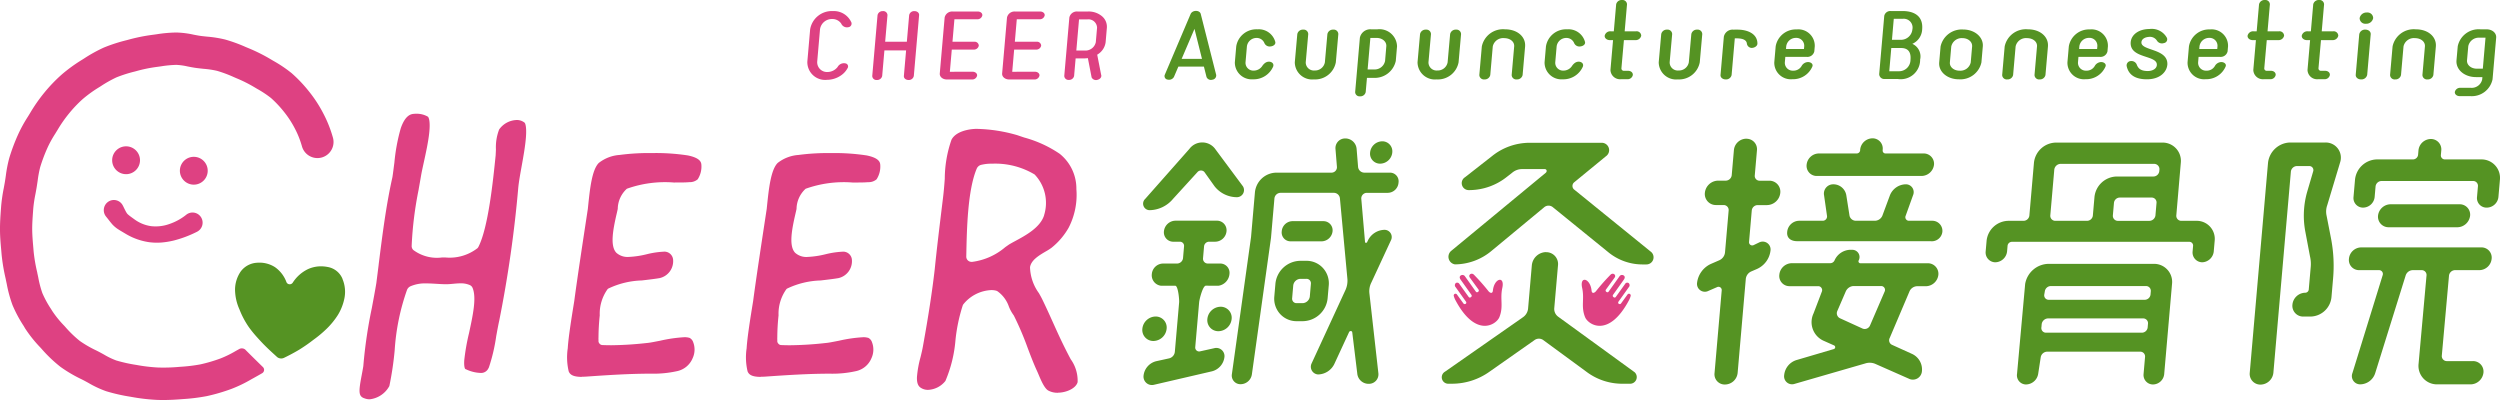 <svg xmlns="http://www.w3.org/2000/svg" xmlns:xlink="http://www.w3.org/1999/xlink" width="200" height="32" viewBox="0 0 200 32"><defs><clipPath id="a"><rect width="200" height="32" fill="none"/></clipPath></defs><g clip-path="url(#a)"><path d="M1369.779,17.809a.345.345,0,0,1-.314.386.378.378,0,0,1-.46-.219l-.208-.831h-2.043l-.352.823a.449.449,0,0,1-.5.219.282.282,0,0,1-.238-.379l2.068-4.867c.146-.335.734-.335.813,0Zm-2.763-1.282h1.627l-.6-2.4Z" transform="translate(-1272.484 -11.818)" fill="#559323"/><path d="M1451.132,37.086a1.7,1.7,0,0,1-1.611,1.025,1.347,1.347,0,0,1-1.456-1.361l.111-1.277a1.625,1.625,0,0,1,1.692-1.361,1.365,1.365,0,0,1,1.434,1.017c.036.185-.143.328-.385.353a.459.459,0,0,1-.488-.269.664.664,0,0,0-.621-.412.777.777,0,0,0-.778.672l-.111,1.277a.624.624,0,0,0,.662.664.817.817,0,0,0,.655-.336c.229-.353.462-.4.647-.37.225.05.305.21.249.378" transform="translate(-1349.277 -31.766)" fill="#559323"/><path d="M1521.641,37.091a1.687,1.687,0,0,1-1.755,1.37,1.389,1.389,0,0,1-1.528-1.37l.2-2.252a.45.45,0,0,1,.469-.361.365.365,0,0,1,.406.361l-.2,2.252a.65.65,0,0,0,.714.656.8.8,0,0,0,.818-.656l.2-2.252a.45.45,0,0,1,.469-.361.365.365,0,0,1,.406.361Z" transform="translate(-1414.774 -32.108)" fill="#559323"/><path d="M1590.962,34.111a1.406,1.406,0,0,1,1.571,1.361l-.1,1.168a1.723,1.723,0,0,1-1.806,1.353h-.5l-.1,1.134a.431.431,0,0,1-.457.345.347.347,0,0,1-.387-.345l.377-4.345a.854.854,0,0,1,.892-.672Zm.613,2.546.1-1.185c.032-.37-.317-.672-.776-.672h-.5l-.219,2.521h.5a.847.847,0,0,0,.892-.664" transform="translate(-1480.77 -31.766)" fill="#559323"/><path d="M1665.587,37.091a1.687,1.687,0,0,1-1.756,1.37,1.389,1.389,0,0,1-1.528-1.37l.2-2.252a.45.45,0,0,1,.469-.361.365.365,0,0,1,.406.361l-.2,2.252a.65.65,0,0,0,.714.656.8.8,0,0,0,.818-.656l.2-2.252a.45.45,0,0,1,.469-.361.365.365,0,0,1,.406.361Z" transform="translate(-1548.9 -32.108)" fill="#559323"/><path d="M1738.521,35.481l-.2,2.286a.45.45,0,0,1-.468.353.365.365,0,0,1-.407-.353l.2-2.286c.032-.37-.318-.664-.8-.664a.849.849,0,0,0-.912.664l-.2,2.286a.449.449,0,0,1-.469.353.365.365,0,0,1-.407-.353l.2-2.286a1.732,1.732,0,0,1,1.85-1.37c1.042,0,1.675.639,1.611,1.37" transform="translate(-1616.512 -31.766)" fill="#559323"/><path d="M1814.359,37.086a1.7,1.7,0,0,1-1.611,1.025,1.346,1.346,0,0,1-1.456-1.361l.111-1.277a1.625,1.625,0,0,1,1.693-1.361,1.365,1.365,0,0,1,1.433,1.017c.036.185-.143.328-.385.353a.459.459,0,0,1-.487-.269.664.664,0,0,0-.621-.412.777.777,0,0,0-.778.672l-.111,1.277a.624.624,0,0,0,.661.664.818.818,0,0,0,.655-.336c.229-.353.462-.4.647-.37.225.05.305.21.249.378" transform="translate(-1687.726 -31.766)" fill="#559323"/><path d="M1884.342,3.211h-.917l-.2,2.261a.192.192,0,0,0,.212.193h.313c.24,0,.4.143.388.336a.419.419,0,0,1-.446.336h-.49a.767.767,0,0,1-.853-.739l.207-2.387h-.25c-.25,0-.435-.16-.418-.353a.454.454,0,0,1,.479-.353h.25l.188-2.16a.449.449,0,0,1,.468-.344.362.362,0,0,1,.4.344l-.187,2.16h.917a.365.365,0,0,1,.407.353.45.45,0,0,1-.469.353" transform="translate(-1753.512 -0.001)" fill="#559323"/><path d="M1948.436,37.091a1.687,1.687,0,0,1-1.756,1.37,1.389,1.389,0,0,1-1.528-1.37l.2-2.252a.45.45,0,0,1,.469-.361.365.365,0,0,1,.406.361l-.2,2.252a.65.65,0,0,0,.715.656.8.8,0,0,0,.818-.656l.2-2.252a.45.45,0,0,1,.469-.361.366.366,0,0,1,.406.361Z" transform="translate(-1812.454 -32.108)" fill="#559323"/><path d="M2019.059,34.478c.824,0,1.6.336,1.6,1.118,0,.193-.228.345-.468.345a.4.4,0,0,1-.376-.353c-.029-.269-.308-.412-.819-.412h-.146l-.255,2.933a.45.45,0,0,1-.469.353c-.25,0-.434-.16-.418-.353l.266-3.067a.713.713,0,0,1,.747-.563Z" transform="translate(-1880.066 -32.108)" fill="#559323"/><path d="M2083.744,37.2a1.68,1.68,0,0,1-1.6,1.017,1.322,1.322,0,0,1-1.447-1.353l.111-1.277a1.636,1.636,0,0,1,1.681-1.353,1.313,1.313,0,0,1,1.446,1.353l-.035.4a.568.568,0,0,1-.591.445h-1.73l-.037.429a.63.63,0,0,0,.661.672.752.752,0,0,0,.678-.37.608.608,0,0,1,.528-.319c.229.008.413.168.334.353m-2.11-1.395h1.439l.019-.219a.63.63,0,0,0-.661-.672.777.777,0,0,0-.778.672Z" transform="translate(-1938.754 -31.88)" fill="#559323"/><path d="M2207.058,16.747a1.552,1.552,0,0,1-1.8,1.537h-1.031a.4.4,0,0,1-.445-.386l.405-4.663a.492.492,0,0,1,.512-.386h.949c.868,0,1.669.35,1.572,1.465a1.321,1.321,0,0,1-.787,1.159,1.105,1.105,0,0,1,.621,1.275m-1.688.918a.915.915,0,0,0,.92-.918c.028-.321.018-.94-.75-.94h-.787l-.161,1.858Zm.173-2.514a.923.923,0,0,0,.9-.838.705.705,0,0,0-.758-.845h-.732l-.146,1.683Z" transform="translate(-2053.447 -11.966)" fill="#559323"/><path d="M2275.986,34.356c.927,0,1.635.613,1.57,1.361l-.11,1.269a1.723,1.723,0,0,1-1.806,1.353c-.928,0-1.636-.6-1.572-1.353l.11-1.269a1.73,1.73,0,0,1,1.807-1.361m-.286,3.294a.847.847,0,0,0,.892-.664l.11-1.269c.032-.37-.317-.672-.776-.672a.853.853,0,0,0-.892.672l-.11,1.269c-.032.37.317.664.776.664" transform="translate(-2118.932 -31.995)" fill="#559323"/><path d="M2351.665,35.481l-.2,2.286a.45.45,0,0,1-.469.353.365.365,0,0,1-.407-.353l.2-2.286c.032-.37-.317-.664-.8-.664a.849.849,0,0,0-.912.664l-.2,2.286a.449.449,0,0,1-.468.353.366.366,0,0,1-.407-.353l.2-2.286a1.731,1.731,0,0,1,1.85-1.37c1.042,0,1.675.639,1.611,1.37" transform="translate(-2187.828 -31.766)" fill="#559323"/><path d="M2427.49,37.2a1.68,1.68,0,0,1-1.6,1.017,1.322,1.322,0,0,1-1.446-1.353l.111-1.277a1.636,1.636,0,0,1,1.681-1.353,1.313,1.313,0,0,1,1.446,1.353l-.035.4a.568.568,0,0,1-.591.445h-1.731l-.037.429a.63.63,0,0,0,.661.672.751.751,0,0,0,.678-.37.609.609,0,0,1,.528-.319c.229.008.413.168.334.353M2425.38,35.8h1.438l.019-.219a.63.63,0,0,0-.661-.672.778.778,0,0,0-.778.672Z" transform="translate(-2259.049 -31.88)" fill="#559323"/><path d="M2497.08,36.635c-.042.479-.516,1.134-1.631,1.134s-1.5-.513-1.617-1.059a.347.347,0,0,1,.337-.4.456.456,0,0,1,.483.319c.113.261.293.471.855.479.417,0,.715-.193.739-.471.073-.84-2.2-.487-2.091-1.849.066-.639.706-1.042,1.5-1.042a1.379,1.379,0,0,1,1.4.714.305.305,0,0,1-.244.412.473.473,0,0,1-.566-.21.664.664,0,0,0-.632-.286c-.336.025-.578.176-.6.42-.063.723,2.189.479,2.071,1.84" transform="translate(-2323.699 -31.425)" fill="#559323"/><path d="M2568.376,37.2a1.68,1.68,0,0,1-1.6,1.017,1.322,1.322,0,0,1-1.446-1.353l.111-1.277a1.636,1.636,0,0,1,1.681-1.353,1.313,1.313,0,0,1,1.446,1.353l-.035.4a.568.568,0,0,1-.591.445h-1.73l-.037.429a.63.63,0,0,0,.661.672.751.751,0,0,0,.678-.37.608.608,0,0,1,.528-.319c.229.008.413.168.334.353m-2.109-1.395h1.438l.019-.219a.63.63,0,0,0-.661-.672.777.777,0,0,0-.778.672Z" transform="translate(-2390.325 -31.88)" fill="#559323"/><path d="M2638.221,3.211h-.917l-.2,2.261a.192.192,0,0,0,.213.193h.313c.24,0,.4.143.387.336a.419.419,0,0,1-.446.336h-.49a.767.767,0,0,1-.853-.739l.208-2.387h-.25c-.25,0-.435-.16-.417-.353a.453.453,0,0,1,.479-.353h.25l.188-2.16a.45.45,0,0,1,.468-.344.361.361,0,0,1,.4.344l-.187,2.16h.917a.365.365,0,0,1,.407.353.45.45,0,0,1-.469.353" transform="translate(-2455.963 -0.001)" fill="#559323"/><path d="M2701.79,3.211h-.917l-.2,2.261a.192.192,0,0,0,.212.193h.313c.24,0,.4.143.387.336a.419.419,0,0,1-.446.336h-.49a.767.767,0,0,1-.853-.739l.207-2.387h-.25c-.25,0-.435-.16-.417-.353a.454.454,0,0,1,.479-.353h.25l.188-2.16a.45.45,0,0,1,.468-.344.361.361,0,0,1,.4.344l-.187,2.16h.917a.365.365,0,0,1,.407.353.45.45,0,0,1-.469.353" transform="translate(-2515.195 -0.001)" fill="#559323"/><path d="M2763.521,19.524a.465.465,0,0,1-.492.378c-.26,0-.444-.168-.426-.378l.28-3.227a.465.465,0,0,1,.492-.378c.26,0,.444.168.426.378Zm.477-4.529a.556.556,0,0,1-.582.454.452.452,0,0,1-.5-.454.557.557,0,0,1,.581-.445.452.452,0,0,1,.5.445" transform="translate(-2574.144 -13.549)" fill="#559323"/><path d="M2806.572,35.481l-.2,2.286a.449.449,0,0,1-.468.353.365.365,0,0,1-.407-.353l.2-2.286c.032-.37-.317-.664-.8-.664a.849.849,0,0,0-.913.664l-.2,2.286a.449.449,0,0,1-.468.353.365.365,0,0,1-.407-.353l.2-2.286a1.732,1.732,0,0,1,1.85-1.37c1.042,0,1.675.639,1.612,1.37" transform="translate(-2611.703 -31.766)" fill="#559323"/><path d="M2880.839,34.11h.5c.469,0,.807.3.775.672l-.289,3.328a1.693,1.693,0,0,1-1.785,1.345h-.844c-.229,0-.4-.143-.389-.328a.427.427,0,0,1,.446-.336h.845a.857.857,0,0,0,.9-.681l.015-.177h-.511c-.928,0-1.626-.6-1.561-1.345l.1-1.126a1.712,1.712,0,0,1,1.8-1.353m.206,3.151.215-2.479h-.479a.857.857,0,0,0-.9.681l-.1,1.126c-.032.37.317.672.786.672Z" transform="translate(-2682.421 -31.765)" fill="#559323"/><path d="M950.279,13.778a.291.291,0,0,1-.234.408.5.5,0,0,1-.571-.291.853.853,0,0,0-.719-.364.961.961,0,0,0-.975.816l-.226,2.6a.784.784,0,0,0,.832.823,1.03,1.03,0,0,0,.8-.4.576.576,0,0,1,.622-.291.249.249,0,0,1,.174.386,1.64,1.64,0,0,1-.51.568,2,2,0,0,1-1.143.364,1.422,1.422,0,0,1-1.564-1.45l.226-2.6a1.756,1.756,0,0,1,1.816-1.45,1.531,1.531,0,0,1,1.469.882" transform="translate(-882.178 -12.01)" fill="#de4182"/><path d="M1026.258,12.9c.226,0,.385.146.369.328l-.422,4.852a.4.4,0,0,1-.426.328c-.226,0-.385-.146-.369-.328l.177-2.037h-1.735l-.178,2.045a.41.41,0,0,1-.425.321.333.333,0,0,1-.37-.321l.423-4.867a.41.41,0,0,1,.425-.321.333.333,0,0,1,.37.321l-.185,2.13h1.735l.184-2.123a.4.4,0,0,1,.426-.328" transform="translate(-953.099 -12.01)" fill="#de4182"/><path d="M1104.711,18.242c.217,0,.377.139.362.306a.394.394,0,0,1-.416.313h-2.007c-.334,0-.586-.219-.564-.481l.389-4.474a.612.612,0,0,1,.647-.481h2.007c.217,0,.377.138.362.306a.393.393,0,0,1-.416.313h-1.817l-.156,1.8h1.744a.324.324,0,0,1,.361.313.393.393,0,0,1-.416.313h-1.744l-.154,1.775Z" transform="translate(-1026.904 -12.503)" fill="#de4182"/><path d="M1177.845,18.241c.217,0,.377.138.362.306a.394.394,0,0,1-.416.313h-2.007c-.334,0-.586-.219-.564-.481l.389-4.474a.612.612,0,0,1,.647-.481h2.007c.217,0,.377.138.362.306a.393.393,0,0,1-.416.313h-1.817l-.156,1.8h1.744a.324.324,0,0,1,.362.313.393.393,0,0,1-.416.313h-1.744l-.154,1.775Z" transform="translate(-1095.049 -12.502)" fill="#de4182"/><path d="M1251.417,15.876a1.336,1.336,0,0,1-.55.918.69.69,0,0,1-.125.08l.313,1.6c.067.168-.057.35-.27.408a.392.392,0,0,1-.49-.189l-.3-1.542a2,2,0,0,1-.3.022h-.678l-.122,1.4a.4.4,0,0,1-.417.321.333.333,0,0,1-.37-.321l.406-4.67a.612.612,0,0,1,.647-.481h.859a1.664,1.664,0,0,1,1.106.379,1.1,1.1,0,0,1,.39.918Zm-2.345.67h.678a.848.848,0,0,0,.881-.67l.1-1.154a.689.689,0,0,0-.764-.67h-.678Z" transform="translate(-1162.966 -12.502)" fill="#de4182"/><path d="M1344.409,163.775a.373.373,0,0,0-.558.022l-1.95,2.137a2.487,2.487,0,0,1-1.88.9.52.52,0,0,1-.345-.9l3.536-4a1.286,1.286,0,0,1,2.029-.045l2.254,3.033a.57.57,0,0,1-.476.874,2.284,2.284,0,0,1-1.793-.874Zm.122,9.1c-.245,0-.517,1.086-.538,1.333l-.311,3.582a.313.313,0,0,0,.394.336l1.112-.247a.654.654,0,0,1,.83.7,1.338,1.338,0,0,1-.99,1.144l-4.633,1.076a.675.675,0,0,1-.85-.717,1.338,1.338,0,0,1,1.014-1.166l1.021-.224a.6.6,0,0,0,.47-.538l.342-3.941c.021-.247-.085-1.333-.307-1.333h-1.135a.84.84,0,0,1-.741-.947.917.917,0,0,1,.9-.83h1.135a.49.49,0,0,0,.46-.426l.083-.961a.331.331,0,0,0-.325-.359h-.512a.749.749,0,0,1-.774-.83.944.944,0,0,1,.92-.852h3.316a.766.766,0,0,1,.771.852.922.922,0,0,1-.918.83h-.49a.409.409,0,0,0-.387.359l-.083.961a.383.383,0,0,0,.386.426h1a.74.74,0,0,1,.729.83,1.039,1.039,0,0,1-.883.947Zm14.3-4.469a.577.577,0,0,1,.5.852l-1.56,3.363a1.54,1.54,0,0,0-.161.83l.724,6.445a.758.758,0,0,1-.762.83.907.907,0,0,1-.929-.83l-.4-3.283c-.01-.135-.209-.157-.267,0l-1.151,2.489a1.479,1.479,0,0,1-1.322.874.618.618,0,0,1-.527-.852l2.741-5.942a1.815,1.815,0,0,0,.139-.83l-.6-6.458a.491.491,0,0,0-.495-.448H1350.5a.5.5,0,0,0-.484.448l-.275,3.162-1.526,10.893a.917.917,0,0,1-.916.807.691.691,0,0,1-.686-.807l1.532-10.96.308-3.543a1.744,1.744,0,0,1,1.72-1.614h4.428a.437.437,0,0,0,.417-.448l-.118-1.458a.771.771,0,0,1,.762-.83.907.907,0,0,1,.929.83l.118,1.458a.507.507,0,0,0,.5.448h2.025a.69.69,0,0,1,.711.785.876.876,0,0,1-.851.83h-1.714a.453.453,0,0,0-.417.448l.3,3.475c-.008.09.146.112.178,0l.054-.112a1.512,1.512,0,0,1,1.342-.852m-8.237.125a.88.88,0,0,1,.828-.818h2.53a.73.73,0,0,1,.708.818.9.9,0,0,1-.848.795h-2.53a.708.708,0,0,1-.688-.795m8.845-6.312a.99.99,0,0,1-.965.894.8.8,0,0,1-.81-.894.991.991,0,0,1,.965-.894.8.8,0,0,1,.809.894m-12.851,13.319a1.084,1.084,0,0,1-1.056.979.88.88,0,0,1-.886-.979,1.085,1.085,0,0,1,1.056-.979.88.88,0,0,1,.886.979m-5.2.782a1.084,1.084,0,0,1-1.056.979.88.88,0,0,1-.886-.979,1.085,1.085,0,0,1,1.056-.979.88.88,0,0,1,.886.979" transform="translate(-1248.062 -150.02)" fill="#559323"/><path d="M1694.879,174.781a4.6,4.6,0,0,1-2.919,1.076.616.616,0,0,1-.307-1.076l7.575-6.256c.121-.112.07-.291-.086-.291h-1.825a1.234,1.234,0,0,0-.782.291l-.43.336a4.849,4.849,0,0,1-2.94,1.054h-.133a.557.557,0,0,1-.266-1.031l2.173-1.7a4.8,4.8,0,0,1,2.94-1.054h5.852a.591.591,0,0,1,.307,1.076l-2.54,2.085a.376.376,0,0,0-.026.561l6.195,5.023a.571.571,0,0,1-.4.987h-.245a4.312,4.312,0,0,1-2.807-.987l-4.448-3.61a.536.536,0,0,0-.669.022Zm4.369.1a.947.947,0,0,1,.954,1.054l-.3,3.439a.765.765,0,0,0,.32.673l6.112,4.44a.531.531,0,0,1-.369.919h-.578a4.764,4.764,0,0,1-2.857-.919l-3.514-2.579a.6.6,0,0,0-.714.022l-3.578,2.511a5.166,5.166,0,0,1-3,.964h-.334a.517.517,0,0,1-.228-.964l6.23-4.35a.956.956,0,0,0,.417-.7l.3-3.462a1.167,1.167,0,0,1,1.137-1.054" transform="translate(-1575.562 -154.707)" fill="#559323"/><path d="M1993.994,161.119a.835.835,0,0,1,.855.919l-.175,2.011a.383.383,0,0,0,.386.426h.756a.877.877,0,0,1,.9.964,1.087,1.087,0,0,1-1.065.987h-.757a.478.478,0,0,0-.462.448l-.218,2.511a.257.257,0,0,0,.357.247l.465-.224a.63.63,0,0,1,.9.628,1.847,1.847,0,0,1-1.087,1.5l-.463.2a.737.737,0,0,0-.431.605l-.653,7.519a1.028,1.028,0,0,1-1.014.919.818.818,0,0,1-.833-.919l.575-6.622a.259.259,0,0,0-.379-.247l-.671.291a.629.629,0,0,1-.926-.605,1.916,1.916,0,0,1,1.113-1.547l.671-.292a.77.77,0,0,0,.455-.628l.292-3.363a.4.4,0,0,0-.386-.426h-.623a.882.882,0,0,1-.893-.987,1.081,1.081,0,0,1,1.063-.964h.623a.49.49,0,0,0,.46-.426l.175-2.011a1.007,1.007,0,0,1,.992-.919m8.44,8.89a.577.577,0,0,1,.549.85.156.156,0,0,0,.159.224h5.385a.843.843,0,0,1,.833.919,1.024,1.024,0,0,1-.992.919h-.734a.693.693,0,0,0-.6.45l-1.566,3.685a.4.4,0,0,0,.2.561l1.584.718a1.369,1.369,0,0,1,.792,1.39.727.727,0,0,1-.967.628l-2.743-1.211a1.146,1.146,0,0,0-.819-.045l-5.661,1.637a.637.637,0,0,1-.83-.7,1.4,1.4,0,0,1,1-1.211l2.969-.874a.157.157,0,0,0,.025-.292l-.857-.381a1.629,1.629,0,0,1-.79-2.175l.662-1.734a.32.32,0,0,0-.25-.45h-2.336a.814.814,0,0,1-.81-.919,1.019,1.019,0,0,1,.97-.919h3.093a.38.38,0,0,0,.353-.224,1.419,1.419,0,0,1,1.32-.85Zm4.309-2.725a.283.283,0,0,0,.254.4h1.869a.808.808,0,0,1,.812.9.852.852,0,0,1-.954.734h-10.659c-.49,0-.847-.241-.8-.734a.976.976,0,0,1,.946-.9h1.891a.343.343,0,0,0,.347-.4l-.235-1.643a.742.742,0,0,1,.721-.874,1.05,1.05,0,0,1,1.059.874l.258,1.643a.522.522,0,0,0,.521.4h1.513a.663.663,0,0,0,.591-.4l.61-1.643a1.393,1.393,0,0,1,1.278-.874.625.625,0,0,1,.569.874Zm1.434-4.984a.825.825,0,0,1,.834.9,1.019,1.019,0,0,1-.99.9h-8.389a.809.809,0,0,1-.812-.9,1,1,0,0,1,.968-.9h3.048a.276.276,0,0,0,.266-.247l0-.045a1.007,1.007,0,0,1,.992-.919.814.814,0,0,1,.81.919l0,.045a.224.224,0,0,0,.223.247Zm-3.119,11.056a.31.31,0,0,0-.25-.45h-2.247a.722.722,0,0,0-.618.45l-.668,1.546a.443.443,0,0,0,.216.583l1.819.83a.46.46,0,0,0,.578-.247Z" transform="translate(-1854.292 -150.018)" fill="#559323"/><path d="M2343.868,171.791a.4.4,0,0,0,.385.426h1.2a1.444,1.444,0,0,1,1.486,1.59l-.074.852a.966.966,0,0,1-.922.875.783.783,0,0,1-.77-.875l.037-.426a.3.3,0,0,0-.327-.336h-14.152a.351.351,0,0,0-.363.336l-.037.426a.97.97,0,0,1-.944.875.783.783,0,0,1-.769-.875l.074-.852a1.779,1.779,0,0,1,1.763-1.59h1.2a.472.472,0,0,0,.459-.426l.366-4.219a1.8,1.8,0,0,1,1.765-1.614h8.5a1.462,1.462,0,0,1,1.484,1.614Zm-12.014,13.518a.733.733,0,0,1-.727-.852l.649-7.184a1.931,1.931,0,0,1,1.876-1.614h8.412a1.445,1.445,0,0,1,1.462,1.614l-.626,7.206a.917.917,0,0,1-.9.83.757.757,0,0,1-.751-.83l.119-1.368a.383.383,0,0,0-.386-.426h-7.457a.537.537,0,0,0-.5.426l-.206,1.345a1.006,1.006,0,0,1-.964.852m1.224-4.589a.37.37,0,0,0,.354.448h7.694a.473.473,0,0,0,.453-.448l.021-.247a.385.385,0,0,0-.375-.448H2333.6a.533.533,0,0,0-.5.448Zm1.513-13.058a.523.523,0,0,0-.486.473l-.318,3.657a.4.4,0,0,0,.408.426h2.537a.472.472,0,0,0,.46-.426l.129-1.482a1.825,1.825,0,0,1,1.766-1.637h2.937a.477.477,0,0,0,.482-.426l.01-.112a.423.423,0,0,0-.4-.473Zm7.236,10.2a.383.383,0,0,0-.386-.426h-7.61a.494.494,0,0,0-.482.426l-.043.247a.356.356,0,0,0,.363.426h7.677a.472.472,0,0,0,.46-.426Zm-.111-5.642a.5.5,0,0,0,.482-.426l.087-1.011a.388.388,0,0,0-.408-.426h-2.537a.472.472,0,0,0-.46.426l-.088,1.011a.4.4,0,0,0,.386.426Z" transform="translate(-2169.764 -154.551)" fill="#559323"/><path d="M2639.774,163.718a1.825,1.825,0,0,1,1.767-1.637h2.848a1.211,1.211,0,0,1,1.153,1.592l-1.032,3.431a1.508,1.508,0,0,0-.05.83l.354,1.816a11.535,11.535,0,0,1,.168,3.184l-.132,1.525a1.718,1.718,0,0,1-1.67,1.547h-.579a.861.861,0,0,1-.873-.964,1.05,1.05,0,0,1,1.016-.942.287.287,0,0,0,.291-.269l.156-1.794a2.649,2.649,0,0,0-.06-.852l-.381-2.018a6.925,6.925,0,0,1,.163-3.162l.474-1.614a.323.323,0,0,0-.3-.426h-1a.5.5,0,0,0-.484.448l-1.4,16.094a1.051,1.051,0,0,1-1.016.942.856.856,0,0,1-.875-.942Zm9.065,1.443a.49.49,0,0,0-.46.426l-.074.852a.944.944,0,0,1-.92.852.766.766,0,0,1-.771-.852l.119-1.368a1.8,1.8,0,0,1,1.744-1.637h2.893a.414.414,0,0,0,.409-.359l.031-.355a1.007,1.007,0,0,1,.992-.919.83.83,0,0,1,.833.919l-.031.355a.319.319,0,0,0,.325.359h2.915a1.479,1.479,0,0,1,1.482,1.637l-.119,1.368a.949.949,0,0,1-.942.852.765.765,0,0,1-.771-.852l.074-.852a.383.383,0,0,0-.386-.426Zm4.84,13.959a.4.4,0,0,0,.384.449h2.092a.834.834,0,0,1,.855.919,1.05,1.05,0,0,1-1.016.942H2653.3a1.479,1.479,0,0,1-1.482-1.637l.635-7.053a.388.388,0,0,0-.384-.448h-.712a.612.612,0,0,0-.571.426l-2.436,7.811a1.279,1.279,0,0,1-1.19.9.663.663,0,0,1-.634-.9l2.414-7.811a.307.307,0,0,0-.3-.426h-1.58a.809.809,0,0,1-.812-.9,1,1,0,0,1,.97-.919h9.635a.814.814,0,0,1,.81.919,1,1,0,0,1-.968.9h-1.981a.5.5,0,0,0-.462.448Zm2.262-11.178a1.042,1.042,0,0,1-.992.919h-5.541a.843.843,0,0,1-.833-.919,1.023,1.023,0,0,1,.992-.919h5.541a.83.83,0,0,1,.833.919" transform="translate(-2458.333 -150.681)" fill="#559323"/><path d="M1496.094,308.385a1.777,1.777,0,0,1-1.332-.581,1.813,1.813,0,0,1-.46-1.394l.087-1.006a2.028,2.028,0,0,1,2-1.849h.476a1.776,1.776,0,0,1,1.332.581,1.813,1.813,0,0,1,.46,1.394l-.088,1.006a2.028,2.028,0,0,1-2,1.849Zm.294-3.388a.6.6,0,0,0-.572.533l-.087,1.006a.372.372,0,0,0,.089.294.359.359,0,0,0,.276.113h.476a.605.605,0,0,0,.572-.533l.087-1.006a.373.373,0,0,0-.089-.294.359.359,0,0,0-.276-.113Z" transform="translate(-1392.357 -282.69)" fill="#559323"/><path d="M422.454,155.274a1.166,1.166,0,0,1-.447-.09l-.008,0c-.438-.169-.435-.514-.191-1.8.044-.233.09-.474.133-.734a.47.47,0,0,0,.006-.05,37.9,37.9,0,0,1,.677-4.617c.126-.67.257-1.363.37-2.046l0-.016c.06-.464.121-.945.179-1.411l0-.018c.292-2.326.594-4.732,1.1-6.985q0-.017.006-.034c.056-.365.1-.756.152-1.134a14.92,14.92,0,0,1,.507-2.739c.359-1.055.815-1.128.986-1.156a1.881,1.881,0,0,1,.233-.014,1.772,1.772,0,0,1,.962.24l.007.009c.049.059.2.331.086,1.34-.081.718-.263,1.547-.423,2.278-.089.408-.174.793-.227,1.1-.063.369-.125.722-.186,1.063l0,.015a29.015,29.015,0,0,0-.563,4.526.438.438,0,0,0,.13.327,3.154,3.154,0,0,0,2.294.6h.28a3.628,3.628,0,0,0,2.568-.749.539.539,0,0,0,.069-.1c.791-1.545,1.174-5.314,1.38-7.34,0-.008,0-.015,0-.023.008-.143.014-.283.02-.417v-.015a3.947,3.947,0,0,1,.257-1.594,1.78,1.78,0,0,1,1.4-.759.972.972,0,0,1,.644.22s.174.168.1,1.155c-.053.7-.2,1.533-.347,2.34-.11.614-.214,1.193-.262,1.65A97.311,97.311,0,0,1,432.815,149c-.074.33-.154.768-.239,1.233a14.03,14.03,0,0,1-.588,2.5.5.5,0,0,0-.028.049.653.653,0,0,1-.673.381,2.952,2.952,0,0,1-1.12-.286.452.452,0,0,0-.056-.02c-.026-.009-.126-.161-.09-.708a16.871,16.871,0,0,1,.379-2.16c.316-1.462.615-2.843.285-3.629a.424.424,0,0,0-.215-.222,1.756,1.756,0,0,0-.751-.141c-.194,0-.392.018-.584.036s-.376.035-.553.035c-.262,0-.533-.017-.8-.033s-.534-.032-.792-.032a2.939,2.939,0,0,0-1.275.23.545.545,0,0,0-.271.282,17.735,17.735,0,0,0-.988,4.819,25.436,25.436,0,0,1-.427,2.878A2.048,2.048,0,0,1,422.454,155.274Z" transform="translate(-392.88 -123.33)" fill="#de4182"/><path d="M666.417,196.014c-.77,0-.966-.211-1.063-.439a4.88,4.88,0,0,1-.076-1.852c.051-.876.314-2.507.489-3.587l.037-.228V189.9c.235-1.765.614-4.266,1.084-7.352l0-.015.022-.21c.141-1.346.3-2.872.85-3.424l0,0a3.023,3.023,0,0,1,1.663-.64,17.606,17.606,0,0,1,2.594-.15,16.982,16.982,0,0,1,2.86.187c.929.189,1.071.5,1.089.73a1.886,1.886,0,0,1-.292,1.18.974.974,0,0,1-.668.23H675c-.294.027-.669.027-1.144.027l-.1,0a9.063,9.063,0,0,0-3.751.5,2.224,2.224,0,0,0-.728,1.613c-.02.1-.048.217-.08.357-.3,1.285-.545,2.585-.047,3.136l.014.015a1.344,1.344,0,0,0,.992.333,7.418,7.418,0,0,0,1.453-.218,7,7,0,0,1,1.315-.2.7.7,0,0,1,.776.591,1.386,1.386,0,0,1-1.067,1.52c-.31.055-.759.11-1.2.162l-.24.028a6.63,6.63,0,0,0-2.677.651.363.363,0,0,0-.049.041,3.371,3.371,0,0,0-.63,2.1,17.586,17.586,0,0,0-.1,1.762,1.362,1.362,0,0,0,0,.19.631.631,0,0,1,0,.07.3.3,0,0,0,.075.23l.025.028a.294.294,0,0,0,.207.095c.24.01.484.015.725.015a27.67,27.67,0,0,0,2.806-.176l.1-.01c.252-.027.594-.1.99-.175a11.493,11.493,0,0,1,1.935-.281,1.3,1.3,0,0,1,.4.048l.011,0a.593.593,0,0,1,.3.348,1.641,1.641,0,0,1-.045,1.288l0,0a1.728,1.728,0,0,1-1.251,1.032,8.624,8.624,0,0,1-2.086.2h-.005c-1.766,0-3.574.125-5.028.225h0c-.18.015-.344.022-.489.022" transform="translate(-619.857 -165.863)" fill="#de4182"/><path d="M876.181,196.013c-.77,0-.966-.211-1.063-.439a4.879,4.879,0,0,1-.076-1.852c.05-.876.314-2.508.489-3.587l.037-.227V189.9c.235-1.764.614-4.265,1.084-7.352l0-.015.022-.21c.141-1.346.3-2.872.85-3.424l0,0a3.024,3.024,0,0,1,1.663-.64,17.606,17.606,0,0,1,2.594-.15,16.983,16.983,0,0,1,2.86.187c.929.189,1.07.5,1.089.73a1.887,1.887,0,0,1-.292,1.18.974.974,0,0,1-.668.23h-.013c-.294.027-.669.027-1.144.027l-.1,0a9.063,9.063,0,0,0-3.751.5,2.223,2.223,0,0,0-.728,1.613c-.02.1-.048.217-.08.357-.3,1.285-.545,2.585-.047,3.136l.014.015a1.344,1.344,0,0,0,.992.333,7.416,7.416,0,0,0,1.453-.218,7,7,0,0,1,1.315-.2.7.7,0,0,1,.777.591,1.387,1.387,0,0,1-1.067,1.52c-.31.055-.759.11-1.2.162l-.24.028a6.63,6.63,0,0,0-2.677.651.366.366,0,0,0-.049.041,3.37,3.37,0,0,0-.63,2.1,17.567,17.567,0,0,0-.1,1.762,1.353,1.353,0,0,0,0,.19.619.619,0,0,1,0,.07.3.3,0,0,0,.075.23l.025.028a.293.293,0,0,0,.206.095c.24.01.484.015.725.015a27.669,27.669,0,0,0,2.806-.176l.1-.01c.252-.027.594-.1.99-.175a11.5,11.5,0,0,1,1.936-.281,1.3,1.3,0,0,1,.4.048l.011,0a.593.593,0,0,1,.3.348,1.64,1.64,0,0,1-.045,1.288l0,0a1.729,1.729,0,0,1-1.251,1.032,8.621,8.621,0,0,1-2.086.2H881.7c-1.766,0-3.574.125-5.028.225h0c-.18.015-.344.022-.489.022" transform="translate(-815.311 -165.862)" fill="#de4182"/><path d="M1086.551,171.2a1.559,1.559,0,0,1-.738-.163l-.012-.006c-.316-.158-.595-.818-.779-1.254-.067-.158-.13-.307-.193-.437-.261-.583-.48-1.16-.691-1.719a23.981,23.981,0,0,0-1.1-2.581.431.431,0,0,0-.045-.07,3.139,3.139,0,0,1-.359-.659,2.506,2.506,0,0,0-.916-1.233.42.42,0,0,0-.1-.044,1.421,1.421,0,0,0-.384-.049,3.031,3.031,0,0,0-2.255,1.15.513.513,0,0,0-.039.078,13.439,13.439,0,0,0-.577,2.731,10.52,10.52,0,0,1-.808,3.307,1.869,1.869,0,0,1-1.394.716,1.028,1.028,0,0,1-.584-.171c-.22-.143-.314-.411-.3-.847a8.413,8.413,0,0,1,.287-1.6c.078-.322.152-.626.2-.915.43-2.369.736-4.369.935-6.114.158-1.572.334-3,.5-4.385.059-.479.115-.93.168-1.378.057-.465.1-.98.136-1.477a9.6,9.6,0,0,1,.536-3.12l.005-.01c.368-.7,1.458-.83,1.784-.854h.008c.057-.005.132-.008.222-.008a12.422,12.422,0,0,1,3.252.506c.184.064.369.126.548.186a9.435,9.435,0,0,1,2.836,1.3,3.568,3.568,0,0,1,1.338,2.828,5.728,5.728,0,0,1-.618,3.083,5.57,5.57,0,0,1-1.366,1.605,4.083,4.083,0,0,1-.452.289c-.555.326-1.184.7-1.273,1.269a3.7,3.7,0,0,0,.713,2.079c.106.189.206.367.272.505.344.708.608,1.3.864,1.866.365.81.707,1.572,1.229,2.577.055.108.114.217.176.334a2.949,2.949,0,0,1,.554,1.834c-.145.52-.936.844-1.586.844m-5.221-18.319a3.387,3.387,0,0,0-.939.1.526.526,0,0,0-.328.3c-.724,1.712-.79,4.86-.828,6.74l-.006.277a.417.417,0,0,0,.41.436h.066a5.065,5.065,0,0,0,2.645-1.179l.3-.209c.127-.078.305-.175.494-.277.844-.456,2-1.079,2.311-2.057l0-.015a3.29,3.29,0,0,0-.759-3.254,6.119,6.119,0,0,0-3.374-.864" transform="translate(-1001.921 -139.778)" fill="#de4182"/><path d="M19.653,63.194a.432.432,0,0,0-.517-.074l-.27.15a8.416,8.416,0,0,1-1.221.6,12.362,12.362,0,0,1-1.625.478,13,13,0,0,1-1.592.191l-.1.008a13.652,13.652,0,0,1-1.7.049,13.058,13.058,0,0,1-1.686-.2l-.032-.006a12.028,12.028,0,0,1-1.615-.358,5.981,5.981,0,0,1-.965-.465c-.168-.093-.342-.189-.525-.282l-.111-.056a8.94,8.94,0,0,1-1.309-.757A8.961,8.961,0,0,1,5.215,61.34l-.083-.091a8.061,8.061,0,0,1-.944-1.162l-.113-.182a8.054,8.054,0,0,1-.686-1.26,8.284,8.284,0,0,1-.328-1.254c-.026-.123-.052-.247-.08-.372l0-.02a12.62,12.62,0,0,1-.288-1.657q-.014-.171-.029-.34c-.042-.491-.082-.955-.087-1.387-.006-.5.031-1,.067-1.5l.016-.22a10.546,10.546,0,0,1,.174-1.17c.032-.17.063-.338.091-.5.033-.2.061-.392.089-.579a8.678,8.678,0,0,1,.2-1.074,12.987,12.987,0,0,1,.583-1.551,8.806,8.806,0,0,1,.625-1.133c.059-.1.118-.192.176-.287a10.517,10.517,0,0,1,.919-1.321A10.122,10.122,0,0,1,6.62,43.12a10.107,10.107,0,0,1,1.3-.939l.139-.087a9.76,9.76,0,0,1,1.263-.711,10.873,10.873,0,0,1,1.464-.465l.084-.023a11.862,11.862,0,0,1,1.6-.336c.137-.018.274-.037.411-.056a9.034,9.034,0,0,1,1.225-.117,5.087,5.087,0,0,1,.9.126c.233.046.475.093.732.127.194.026.384.045.567.064a7.2,7.2,0,0,1,1.058.16,10.293,10.293,0,0,1,1.3.481l.228.1a11.064,11.064,0,0,1,1.447.721l.225.134a8.459,8.459,0,0,1,1.119.74,8.9,8.9,0,0,1,1.079,1.156,7.983,7.983,0,0,1,.837,1.3,7.289,7.289,0,0,1,.563,1.424,1.287,1.287,0,1,0,2.469-.728,9.854,9.854,0,0,0-.769-1.927,10.41,10.41,0,0,0-1.125-1.731,11.158,11.158,0,0,0-1.407-1.486,10.486,10.486,0,0,0-1.465-.986l-.216-.128a13.589,13.589,0,0,0-1.779-.888l-.22-.092a12.368,12.368,0,0,0-1.635-.594,9.2,9.2,0,0,0-1.448-.232c-.174-.018-.339-.035-.5-.056-.177-.023-.369-.061-.572-.1a7.153,7.153,0,0,0-1.382-.174,10.951,10.951,0,0,0-1.585.141c-.128.018-.255.036-.383.052a14.256,14.256,0,0,0-1.936.4l-.083.022A12.975,12.975,0,0,0,8.309,39a11.813,11.813,0,0,0-1.611.894l-.136.085a12.585,12.585,0,0,0-1.625,1.18,12.593,12.593,0,0,0-1.393,1.452A13.009,13.009,0,0,0,2.4,44.253c-.054.09-.109.179-.165.27A11.093,11.093,0,0,0,1.428,46a15.314,15.314,0,0,0-.693,1.861,10.727,10.727,0,0,0-.272,1.412c-.026.181-.051.351-.08.522-.026.152-.054.3-.083.459A12.875,12.875,0,0,0,.09,51.715l-.016.215c-.04.545-.081,1.108-.074,1.714.006.529.052,1.064.1,1.581q.014.165.028.331a14.875,14.875,0,0,0,.34,2l0,.02c.026.117.05.234.075.35A10.294,10.294,0,0,0,1,59.6a10.311,10.311,0,0,0,.9,1.681L2,61.455a10.3,10.3,0,0,0,1.24,1.553l.081.089a11.029,11.029,0,0,0,1.519,1.449,11.007,11.007,0,0,0,1.688.993l.109.055c.145.074.293.155.449.242a8.088,8.088,0,0,0,1.41.658,14.1,14.1,0,0,0,1.965.445l.031.006a15.5,15.5,0,0,0,2.015.24c.177.008.359.012.547.012.443,0,.924-.022,1.475-.066l.1-.008a15.1,15.1,0,0,0,1.912-.237,14.809,14.809,0,0,0,1.961-.573,10.649,10.649,0,0,0,1.606-.774l.249-.138c.2-.112.411-.228.619-.351a.309.309,0,0,0,.059-.487c-.376-.367-1.031-1.01-1.385-1.368" transform="translate(0 -35.196)" fill="#de4182"/><path d="M284.228,307a1.572,1.572,0,0,0-1.2-.949,2.674,2.674,0,0,0-.514-.05,2.486,2.486,0,0,0-1.065.233,2.971,2.971,0,0,0-1.2,1.073.286.286,0,0,1-.243.13.277.277,0,0,1-.262-.173,2.522,2.522,0,0,0-.912-1.194,2.285,2.285,0,0,0-1.252-.363q-.1,0-.2.008a1.735,1.735,0,0,0-1.294.7,2.59,2.59,0,0,0-.454,1.445,3.951,3.951,0,0,0,.352,1.584,6.766,6.766,0,0,0,.762,1.434,9.259,9.259,0,0,0,.651.8c.136.152.273.3.4.435.473.495.914.879,1.175,1.122a.5.5,0,0,0,.342.137.533.533,0,0,0,.06,0,.572.572,0,0,0,.183-.054c.287-.139.725-.357,1.222-.656a13,13,0,0,0,1.138-.793,9.181,9.181,0,0,0,1.064-.892,6.155,6.155,0,0,0,.878-1.083,4.093,4.093,0,0,0,.516-1.3,2.64,2.64,0,0,0-.153-1.594" transform="translate(-256.829 -284.695)" fill="#559323"/><path d="M123.268,233.226c.063.134.129.267.188.381.014.028.029.057.042.079l.02.035.017.029a.717.717,0,0,0,.059.091.821.821,0,0,0,.093.094l.069.057.077.061c.109.082.229.166.347.252a2.934,2.934,0,0,0,1.34.547,3.245,3.245,0,0,0,1.454-.171,4.429,4.429,0,0,0,1.354-.743.8.8,0,0,1,1.132.13.813.813,0,0,1-.276,1.234l-.02.01a9.123,9.123,0,0,1-1.822.685,6.314,6.314,0,0,1-.976.162,4.734,4.734,0,0,1-1.021-.027,5.042,5.042,0,0,1-1.9-.689l-.384-.228-.1-.062-.109-.07a2.373,2.373,0,0,1-.243-.184c-.042-.036-.084-.076-.124-.115s-.078-.081-.11-.119l-.049-.058-.044-.054-.081-.1c-.1-.131-.189-.246-.283-.359a.817.817,0,0,1,.1-1.144.8.8,0,0,1,1.136.1.814.814,0,0,1,.108.17Z" transform="translate(-113.427 -216.759)" fill="#de4182"/><path d="M133.767,171.4a1.113,1.113,0,1,1-2.227,0,1.113,1.113,0,1,1,2.227,0" transform="translate(-122.567 -158.58)" fill="#de4182"/><path d="M213.185,183.584a1.113,1.113,0,1,1-2.226,0,1.113,1.113,0,1,1,2.226,0" transform="translate(-196.568 -169.925)" fill="#de4182"/><path d="M1858.01,321.03a.166.166,0,0,1-.1-.034.128.128,0,0,1-.009-.162l.821-1.151a.231.231,0,0,0-.008-.337.2.2,0,0,0-.285.073l-.743,1.038a.118.118,0,0,1-.1.051.224.224,0,0,1-.109-.06.128.128,0,0,1-.009-.162l.869-1.223c.09-.129.1-.278-.061-.346a.239.239,0,0,0-.294.091l-.87,1.224a.119.119,0,0,1-.1.051.2.2,0,0,1-.106-.057.125.125,0,0,1-.009-.158l.694-.955c.151-.2-.1-.428-.313-.248a16.76,16.76,0,0,0-1.188,1.345c-.13.145-.316.194-.341-.058-.1-1-.973-1.222-.753-.213.195.892-.109,1.49.234,2.336.244.6,1.891,1.693,3.515-1.361a1.5,1.5,0,0,0,.129-.327.141.141,0,0,0-.251-.124l-.518.715a.119.119,0,0,1-.1.051" transform="translate(-1728.423 -296.701)" fill="#de4182"/><path d="M1705.652,321.03a.166.166,0,0,0,.1-.034.128.128,0,0,0,.009-.162l-.821-1.151a.232.232,0,0,1,.008-.337.2.2,0,0,1,.285.073l.743,1.038a.119.119,0,0,0,.1.051.225.225,0,0,0,.109-.06.128.128,0,0,0,.009-.162l-.869-1.223c-.089-.129-.1-.278.061-.346a.239.239,0,0,1,.294.091l.87,1.224a.119.119,0,0,0,.1.051.2.2,0,0,0,.106-.057.126.126,0,0,0,.009-.158l-.694-.955c-.151-.2.1-.428.313-.248a16.776,16.776,0,0,1,1.188,1.345c.129.145.315.194.341-.058.1-1,.973-1.222.753-.213-.194.892.109,1.49-.234,2.336-.244.6-1.891,1.693-3.515-1.361a1.483,1.483,0,0,1-.129-.327.141.141,0,0,1,.251-.124l.518.715a.119.119,0,0,0,.1.051" transform="translate(-1588.482 -296.701)" fill="#de4182"/></g></svg>
